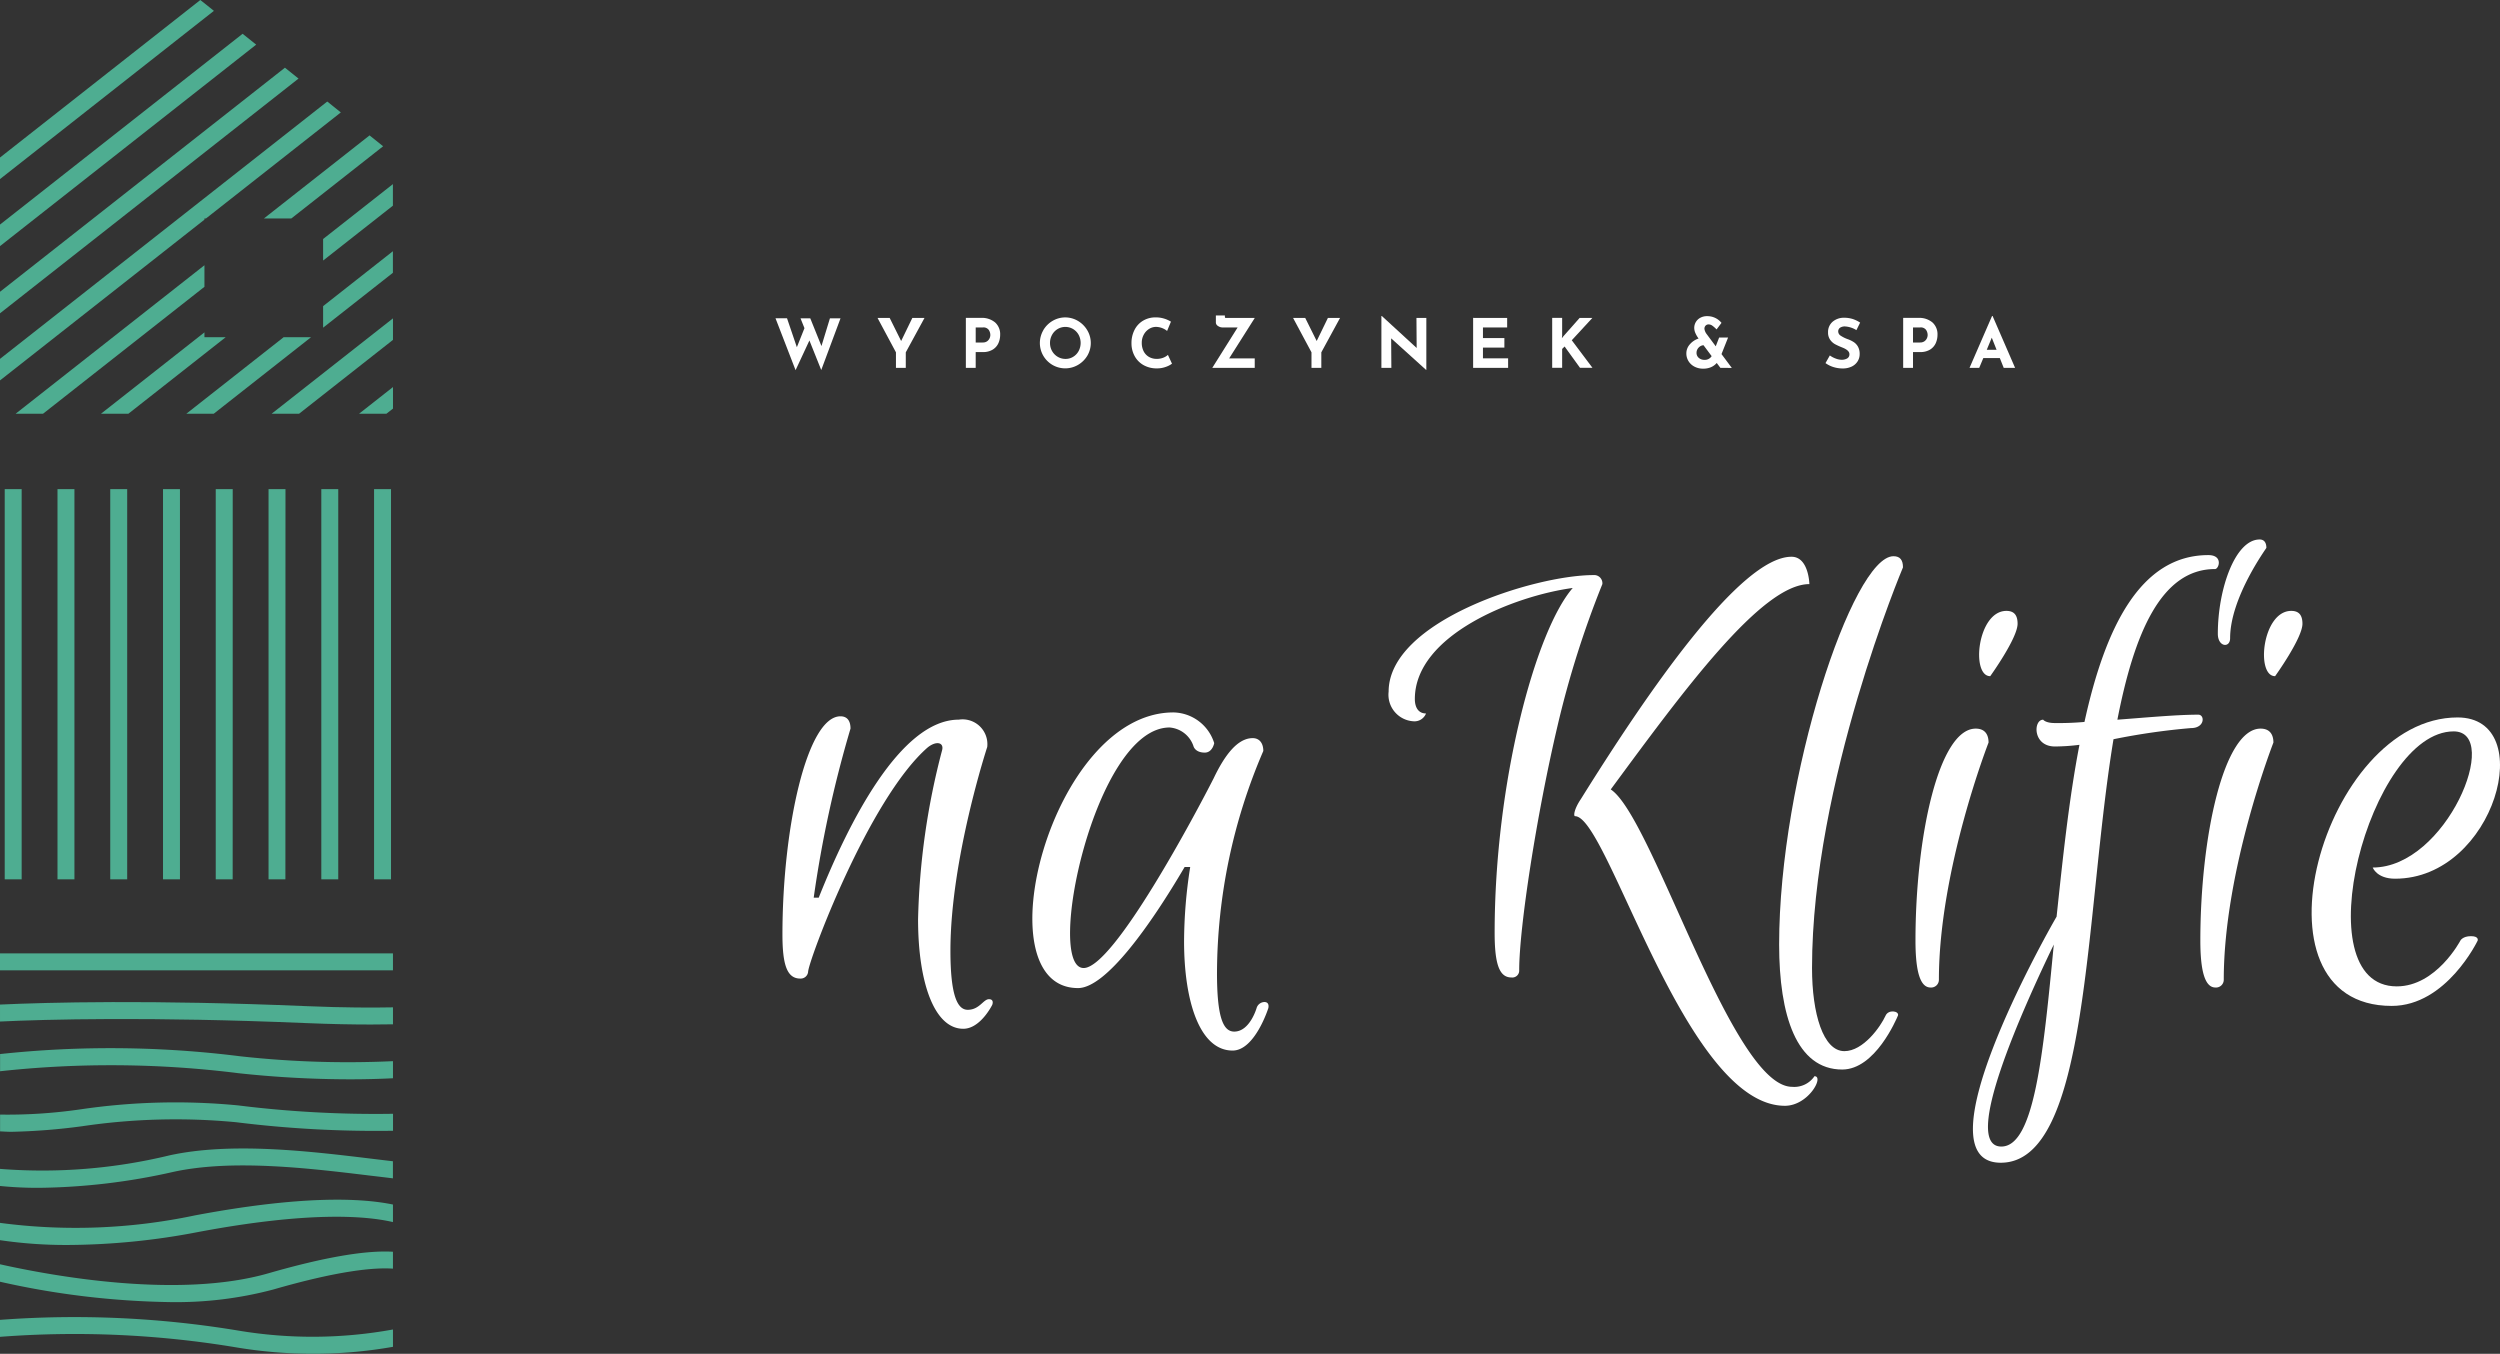 <svg xmlns="http://www.w3.org/2000/svg" width="190.206" height="103" viewBox="0 0 190.206 103">
  <rect x="0" y="0" width="190.206" height="103" fill="#333333" stroke="none"/>
  <g id="Group_52" data-name="Group 52" transform="translate(-281.52 -381.689)">
    <g id="Group_22" data-name="Group 22" transform="translate(281.52 381.689)">
      <path id="Path_101" data-name="Path 101" d="M283.634,496.874h-1.289V467.186h1.289Zm4.015-29.688H286.36v29.688h1.289Zm4.014,0h-1.289v29.688h1.289Zm4.014,0h-1.289v29.688h1.289Zm4.015,0H298.4v29.688h1.289Zm4.014,0h-1.289v29.688H303.7Zm4.015,0h-1.289v29.688h1.289Zm4.014,0h-1.289v29.688h1.289Z" transform="translate(-281.986 -429.97)" fill="#4ead91"/>
      <g id="Group_20" data-name="Group 20" transform="translate(0 72.536)">
        <path id="Path_102" data-name="Path 102" d="M287.8,576.16a48.5,48.5,0,0,1,11.689-.3,86.187,86.187,0,0,0,11.933.65v-1.292a84.546,84.546,0,0,1-11.79-.639,49.586,49.586,0,0,0-11.981.3,38.7,38.7,0,0,1-6.126.4v1.277c.284.012.568.033.853.033A47.468,47.468,0,0,0,287.8,576.16Z" transform="translate(-281.52 -563.014)" fill="#4ead91"/>
        <path id="Path_103" data-name="Path 103" d="M299.676,566.82a79.709,79.709,0,0,0,8.459.464c1.3,0,2.4-.036,3.283-.081v-1.3a74.662,74.662,0,0,1-11.6-.369,79.079,79.079,0,0,0-18.293-.172v1.308A77.9,77.9,0,0,1,299.676,566.82Z" transform="translate(-281.52 -557.703)" fill="#4ead91"/>
        <path id="Path_104" data-name="Path 104" d="M304.809,558.437c1.955.082,3.6.109,4.926.109q.953,0,1.683-.016v-1.291c-1.49.03-3.7.03-6.555-.09-11.874-.5-19.785-.284-23.342-.121v1.29C285,558.155,292.89,557.937,304.809,558.437Z" transform="translate(-281.52 -553.134)" fill="#4ead91"/>
        <rect id="Rectangle_405" data-name="Rectangle 405" width="29.897" height="1.289" transform="translate(0)" fill="#4ead91"/>
        <path id="Path_105" data-name="Path 105" d="M294.7,584.209c4.517-.986,10.353-.279,15.041.29q.863.1,1.673.2v-1.3c-.492-.057-1-.118-1.517-.181-4.787-.581-10.743-1.3-15.472-.27a41,41,0,0,1-12.908,1.031v1.3a28.568,28.568,0,0,0,2.929.142A48.329,48.329,0,0,0,294.7,584.209Z" transform="translate(-281.52 -567.584)" fill="#4ead91"/>
        <path id="Path_106" data-name="Path 106" d="M296.579,593.84c8.351-1.572,12.7-1.256,14.838-.759v-1.335c-2.478-.512-7-.693-15.076.828a43.853,43.853,0,0,1-14.821.567v1.316a34.375,34.375,0,0,0,5.209.366A53.337,53.337,0,0,0,296.579,593.84Z" transform="translate(-281.52 -572.638)" fill="#4ead91"/>
        <path id="Path_107" data-name="Path 107" d="M311.417,612.837a34.156,34.156,0,0,1-11.718.091,76.179,76.179,0,0,0-18.179-.824v1.292a74.7,74.7,0,0,1,17.964.8,35.276,35.276,0,0,0,5.856.487,34.707,34.707,0,0,0,6.078-.528Z" transform="translate(-281.52 -584.222)" fill="#4ead91"/>
        <path id="Path_108" data-name="Path 108" d="M302.312,603.326c4.988-1.44,7.669-1.686,9.105-1.587v-1.286q-3.129-.187-9.463,1.635c-6.8,1.963-16.384.222-20.434-.682v1.328a62.693,62.693,0,0,0,12.95,1.55A28.708,28.708,0,0,0,302.312,603.326Z" transform="translate(-281.52 -577.753)" fill="#4ead91"/>
      </g>
      <g id="Group_21" data-name="Group 21" transform="translate(0)">
        <path id="Path_109" data-name="Path 109" d="M297.075,408.333h.117l10.26-8.069-1.033-.827-24.9,19.58v1.64l15.555-12.232Z" transform="translate(-281.521 -391.712)" fill="#4ead91"/>
        <path id="Path_110" data-name="Path 110" d="M298.615,428.049l-14.368,11.3h2.085l12.283-9.659Z" transform="translate(-283.061 -407.869)" fill="#4ead91"/>
        <path id="Path_111" data-name="Path 111" d="M303.2,393.521,281.521,410.57v1.639l22.713-17.861Z" transform="translate(-281.521 -388.371)" fill="#4ead91"/>
        <path id="Path_112" data-name="Path 112" d="M299.98,387.6l-18.46,14.517v1.639l19.493-15.33Z" transform="translate(-281.521 -385.03)" fill="#4ead91"/>
        <path id="Path_113" data-name="Path 113" d="M329.736,411.674l6.985-5.493-1.033-.827-8.037,6.32Z" transform="translate(-307.571 -395.053)" fill="#4ead91"/>
        <path id="Path_114" data-name="Path 114" d="M296.762,381.689l-15.241,11.985v1.64l16.275-12.8Z" transform="translate(-281.521 -381.689)" fill="#4ead91"/>
        <path id="Path_115" data-name="Path 115" d="M307.04,440.147v-.366l-7.873,6.192h2.085l7.408-5.826Z" transform="translate(-291.486 -414.494)" fill="#4ead91"/>
        <path id="Path_116" data-name="Path 116" d="M338,431.418l5.31-4.176V425.6L338,429.778Z" transform="translate(-313.417 -406.487)" fill="#4ead91"/>
        <path id="Path_117" data-name="Path 117" d="M338,418.046v1.64l5.31-4.176v-1.64Z" transform="translate(-313.417 -399.862)" fill="#4ead91"/>
        <path id="Path_118" data-name="Path 118" d="M331.088,444.59l7.144-5.618v-1.639L329,444.59Z" transform="translate(-308.334 -413.112)" fill="#4ead91"/>
        <path id="Path_119" data-name="Path 119" d="M346.357,451.371l.5-.391v-1.639l-2.582,2.03Z" transform="translate(-316.957 -419.893)" fill="#4ead91"/>
        <path id="Path_120" data-name="Path 120" d="M321.493,440.622l-7.408,5.826h2.085l7.408-5.826Z" transform="translate(-299.91 -414.969)" fill="#4ead91"/>
      </g>
    </g>
    <g id="Group_50" data-name="Group 50" transform="translate(-1507.366 -6365.929)">
      <g id="Group_50-2" data-name="Group 50" transform="translate(1848.416 6788.662)">
        <path id="Path_214" data-name="Path 214" d="M1865.19,7134.864c-4.5,3.948-9.084,16.3-9.084,17.065a.568.568,0,0,1-.594.509c-1.019,0-1.359-1.062-1.359-3.354,0-8.108,1.868-16.6,4.415-16.6.51,0,.764.34.764.934a88.686,88.686,0,0,0-2.8,12.863h.382c2.25-5.646,6.2-13.542,10.655-13.542a1.888,1.888,0,0,1,2.165,2.081s-2.8,8.533-2.8,15.494c0,3.354.51,4.5,1.317,4.5.891,0,1.188-.807,1.613-.807s.254.424.254.424-.892,1.826-2.207,1.826c-2.207,0-3.439-3.524-3.439-8.32a55.032,55.032,0,0,1,1.826-12.863C1866.464,7134.481,1865.869,7134.312,1865.19,7134.864Z" transform="translate(-1854.153 -7119.03)" fill="#fff"/>
        <path id="Path_215" data-name="Path 215" d="M2094.415,7153.252c1.188,0,1.7-1.784,1.7-1.784a.641.641,0,0,1,.594-.466c.425,0,.3.466.3.466s-1.019,3.227-2.717,3.227c-2.5,0-3.693-3.735-3.693-8.32a37.021,37.021,0,0,1,.467-5.646h-.424c-2.59,4.415-5.986,9.212-8.109,9.212-7.386,0-2.08-20.972,7.259-20.972a3.317,3.317,0,0,1,3.1,2.335s-.126.722-.721.722c-.722,0-.849-.467-.849-.467a2.086,2.086,0,0,0-1.825-1.444c-5.689,0-9.509,18.3-6.538,18.3,2.292,0,8.575-11.844,9.891-14.434.849-1.782,1.825-3.056,2.971-3.056.51,0,.807.382.807.976a42.935,42.935,0,0,0-3.524,16.854C2093.1,7152.148,2093.566,7153.252,2094.415,7153.252Z" transform="translate(-2060.042 -7115.81)" fill="#fff"/>
        <path id="Path_216" data-name="Path 216" d="M2416.127,6990.918a73.479,73.479,0,0,0-3.4,10.74c-1.613,6.835-2.928,15.41-2.928,18.636a.525.525,0,0,1-.594.552c-.935,0-1.274-1.061-1.274-3.4,0-11.419,3.1-22.966,5.943-26.234-4.415.594-12.014,3.566-12.014,8.448,0,.679.3,1.1.85,1.1a.942.942,0,0,1-.977.594,2.023,2.023,0,0,1-1.868-2.25c0-5.391,11.122-8.872,15.579-8.872A.625.625,0,0,1,2416.127,6990.918Zm-1.655,16.386c5.051-8.108,12.14-18.467,16.046-18.467,1.317,0,1.359,2.081,1.359,2.081-3.651,0-9.637,8.192-15.113,15.622,3.184,2.079,9.212,22.626,13.8,22.626a1.853,1.853,0,0,0,1.7-.807c.764,0-.467,2.25-2.25,2.25-7.6,0-13.457-22.032-15.961-22.032C2413.92,7008.578,2413.963,7008.068,2414.472,7007.3Z" transform="translate(-2353.745 -6987.522)" fill="#fff"/>
        <path id="Path_217" data-name="Path 217" d="M2760.417,7023.279c-.128.3-1.74,4.117-4.245,4.117-3.481,0-4.8-4.117-4.8-9.509,0-12.693,5.6-29.545,8.7-29.545.51,0,.722.3.722.849,0,0-6.92,16.386-6.92,30.48,0,3.481.85,6.326,2.462,6.326,1.443,0,2.759-1.868,3.142-2.717C2759.7,7022.812,2760.5,7022.939,2760.417,7023.279Z" transform="translate(-2675.541 -6987.068)" fill="#fff"/>
        <path id="Path_218" data-name="Path 218" d="M2878.658,7046.519c.679,0,.976.425.976,1.061,0,0-3.778,9.68-3.778,18.043a.59.59,0,0,1-.636.593c-.764,0-1.146-1.146-1.146-3.565C2874.074,7054.712,2875.856,7046.519,2878.658,7046.519Zm3.185-7.98c0,1.1-2.081,3.99-2.081,3.99-1.486,0-.976-4.967,1.231-4.967C2881.587,7037.562,2881.843,7037.9,2881.843,7038.539Z" transform="translate(-2787.87 -7032.128)" fill="#fff"/>
        <path id="Path_219" data-name="Path 219" d="M2936.485,6988.47c-2.207,13.373-1.825,32.221-8.576,32.221-6.24,0,3.185-16.9,4.246-18.721.467-4.372.934-8.915,1.74-13.075a15.316,15.316,0,0,1-1.868.127c-1.7,0-1.656-2.038-.892-2.038,0,0,.17.255.892.255a21.883,21.883,0,0,0,2.25-.085c1.571-7.174,4.245-12.693,9.424-12.693,1.146,0,.806,1.062.509,1.062-4.117,0-6.155,4.924-7.429,11.461,2.25-.17,4.542-.382,6.156-.382.509,0,.509,1.02-.552,1.02A51.24,51.24,0,0,0,2936.485,6988.47Zm-4.542,15.622c-2.335,4.839-7.089,15.368-3.991,15.368C2930.457,7019.459,2931.135,7012.455,2931.943,7004.092Zm12.48-23.645c0-3.4,1.317-7.174,3.184-7.174.382,0,.51.3.51.636,0,.043-2.759,3.778-2.759,6.877C2945.358,6981.55,2944.423,6981.465,2944.423,6980.447Z" transform="translate(-2835.215 -6973.272)" fill="#fff"/>
        <path id="Path_220" data-name="Path 220" d="M3135.081,7046.519c.679,0,.976.425.976,1.061,0,0-3.778,9.68-3.778,18.043a.59.59,0,0,1-.636.593c-.764,0-1.146-1.146-1.146-3.565C3130.5,7054.712,3132.279,7046.519,3135.081,7046.519Zm3.185-7.98c0,1.1-2.081,3.99-2.081,3.99-1.486,0-.976-4.967,1.231-4.967C3138.01,7037.562,3138.266,7037.9,3138.266,7038.539Z" transform="translate(-3022.62 -7032.128)" fill="#fff"/>
        <path id="Path_221" data-name="Path 221" d="M3241.485,7134.551c-6.41,0-11.5,19.4-4.33,19.4,3.013,0,4.839-3.481,4.839-3.481s.17-.339.806-.339.51.339.51.339-2.377,4.967-6.538,4.967c-11.334,0-5.221-21.947,5.01-21.947,6.2,0,2.844,12.269-4.755,12.269-1.4,0-1.7-.85-1.7-.85C3240.934,7144.909,3245.179,7134.551,3241.485,7134.551Z" transform="translate(-3114.334 -7119.949)" fill="#fff"/>
      </g>
      <g id="Group_51" data-name="Group 51" transform="translate(1847.886 6771.618)">
        <path id="Path_222" data-name="Path 222" d="M1851.368,6778.117l-.9-2.249-1.053,2.26-1.526-3.947h.876l.748,2.2.578-1.449-.3-.749h.742l.851,2.11.645-2.11h.805Z" transform="translate(-1847.886 -6773.964)" fill="#fff"/>
        <path id="Path_223" data-name="Path 223" d="M1943.361,6773.877l-1.424,2.615v1.181h-.748v-1.181l-1.4-2.615h.924l.871,1.754.851-1.754Z" transform="translate(-1932.023 -6773.686)" fill="#fff"/>
        <path id="Path_224" data-name="Path 224" d="M2021.487,6774.22a1.2,1.2,0,0,1,.382.936,1.557,1.557,0,0,1-.132.637,1.115,1.115,0,0,1-.428.488,1.393,1.393,0,0,1-.766.191h-.536v1.2h-.748v-3.8h1.15A1.558,1.558,0,0,1,2021.487,6774.22Zm-.609,1.429a.564.564,0,0,0,.186-.225.616.616,0,0,0,.057-.248.715.715,0,0,0-.119-.389.5.5,0,0,0-.458-.188h-.536v1.145h.531A.559.559,0,0,0,2020.879,6775.649Z" transform="translate(-2004.774 -6773.686)" fill="#fff"/>
        <path id="Path_225" data-name="Path 225" d="M2086.093,6774.372a1.971,1.971,0,0,1,.707-.714,1.891,1.891,0,0,1,1.935,0,2.015,2.015,0,0,1,.712.714,1.9,1.9,0,0,1,0,1.935,1.988,1.988,0,0,1-.712.7,1.932,1.932,0,0,1-1.937,0,1.951,1.951,0,0,1-.7-.7,1.928,1.928,0,0,1,0-1.935Zm.671,1.573a1.178,1.178,0,0,0,.428.441,1.147,1.147,0,0,0,.6.163,1.087,1.087,0,0,0,.583-.163,1.145,1.145,0,0,0,.413-.438,1.319,1.319,0,0,0,0-1.23,1.181,1.181,0,0,0-.421-.441,1.154,1.154,0,0,0-1.181,0,1.177,1.177,0,0,0-.421.441,1.252,1.252,0,0,0-.155.619A1.214,1.214,0,0,0,2086.764,6775.945Z" transform="translate(-2065.722 -6773.242)" fill="#fff"/>
        <path id="Path_226" data-name="Path 226" d="M2170.971,6777.152a1.93,1.93,0,0,1-.686.118,2,2,0,0,1-1.032-.258,1.741,1.741,0,0,1-.67-.694,2,2,0,0,1-.232-.957,2.182,2.182,0,0,1,.232-1.021,1.708,1.708,0,0,1,.65-.7,1.836,1.836,0,0,1,.965-.25,2.087,2.087,0,0,1,.64.093,2.2,2.2,0,0,1,.516.232l-.294.707a1.373,1.373,0,0,0-.836-.31.992.992,0,0,0-.541.16,1.154,1.154,0,0,0-.4.436,1.26,1.26,0,0,0-.149.611,1.4,1.4,0,0,0,.139.642,1.032,1.032,0,0,0,.4.431,1.155,1.155,0,0,0,.6.154,1.33,1.33,0,0,0,.5-.09,1.114,1.114,0,0,0,.351-.214l.309.67A1.7,1.7,0,0,1,2170.971,6777.152Z" transform="translate(-2141.265 -6773.242)" fill="#fff"/>
        <path id="Path_227" data-name="Path 227" d="M2242.378,6774.884h1.945v.722h-3.23l1.929-3.075h-1.156a.592.592,0,0,1-.337-.111.316.316,0,0,1-.163-.26v-.542h.686v.073c0,.059.007.094.021.1a.09.09,0,0,0,.067.016l.077,0h2.11Z" transform="translate(-2207.86 -6771.618)" fill="#fff"/>
        <path id="Path_228" data-name="Path 228" d="M2317.416,6773.877l-1.424,2.615v1.181h-.748v-1.181l-1.4-2.615h.924l.872,1.754.852-1.754Z" transform="translate(-2274.463 -6773.686)" fill="#fff"/>
        <path id="Path_229" data-name="Path 229" d="M2396.733,6772.259v3.951h-.02l-2.657-2.4.016,2.244h-.758v-3.946h.031l2.652,2.435-.016-2.285Z" transform="translate(-2347.214 -6772.068)" fill="#fff"/>
        <path id="Path_230" data-name="Path 230" d="M2478.48,6773.877v.722h-1.841v.81h1.63v.722h-1.63v.82h1.914v.722h-2.662v-3.8Z" transform="translate(-2422.812 -6773.686)" fill="#fff"/>
        <path id="Path_231" data-name="Path 231" d="M2547.792,6775.419l.113-.145,1.238-1.4h.97l-1.568,1.7,1.573,2.094h-.948l-1.171-1.62-.186.186v1.434h-.758v-3.8h.758v1.352Z" transform="translate(-2487.961 -6773.686)" fill="#fff"/>
        <path id="Path_232" data-name="Path 232" d="M2670.416,6776.165l-.279-.372a1.177,1.177,0,0,1-.428.317,1.467,1.467,0,0,1-.609.116,1.389,1.389,0,0,1-.647-.149,1.157,1.157,0,0,1-.459-.415,1.105,1.105,0,0,1-.168-.6,1.026,1.026,0,0,1,.266-.688,1.486,1.486,0,0,1,.663-.441l-.01-.016a2,2,0,0,1-.219-.371,1.007,1.007,0,0,1-.1-.428.871.871,0,0,1,.447-.756,1.049,1.049,0,0,1,.539-.131,1.38,1.38,0,0,1,1.088.511l-.376.5a2.183,2.183,0,0,0-.317-.283.486.486,0,0,0-.276-.1.308.308,0,0,0-.248.1.345.345,0,0,0-.082.234.838.838,0,0,0,.175.408l.686.923.258-.665H2671l-.5,1.258.784,1.052Zm-.666-.893-.619-.83a.56.56,0,0,0-.379.19.566.566,0,0,0-.152.387.489.489,0,0,0,.173.387.637.637,0,0,0,.431.149A.6.6,0,0,0,2669.75,6775.272Z" transform="translate(-2598.524 -6772.177)" fill="#fff"/>
        <path id="Path_233" data-name="Path 233" d="M2794.558,6774.3a.653.653,0,0,0-.385.1.338.338,0,0,0-.136.294.385.385,0,0,0,.2.317,2.455,2.455,0,0,0,.529.26,2.2,2.2,0,0,1,.459.225,1.013,1.013,0,0,1,.317.348,1.125,1.125,0,0,1,.126.562,1.026,1.026,0,0,1-.152.544,1.062,1.062,0,0,1-.447.4,1.549,1.549,0,0,1-.7.147,2.331,2.331,0,0,1-.676-.1,2.108,2.108,0,0,1-.624-.307l.33-.583a1.8,1.8,0,0,0,.448.237,1.332,1.332,0,0,0,.454.093.822.822,0,0,0,.413-.1.351.351,0,0,0,.175-.328c0-.2-.184-.366-.552-.51a5.034,5.034,0,0,1-.542-.248,1.105,1.105,0,0,1-.374-.341.936.936,0,0,1-.157-.557,1.027,1.027,0,0,1,.323-.79,1.31,1.31,0,0,1,.859-.325,2.25,2.25,0,0,1,.707.1,2.416,2.416,0,0,1,.552.271l-.284.573A1.846,1.846,0,0,0,2794.558,6774.3Z" transform="translate(-2713.181 -6773.464)" fill="#fff"/>
        <path id="Path_234" data-name="Path 234" d="M2865.238,6774.22a1.2,1.2,0,0,1,.382.936,1.557,1.557,0,0,1-.132.637,1.115,1.115,0,0,1-.428.488,1.392,1.392,0,0,1-.766.191h-.537v1.2h-.748v-3.8h1.15A1.558,1.558,0,0,1,2865.238,6774.22Zm-.609,1.429a.559.559,0,0,0,.185-.225.609.609,0,0,0,.057-.248.715.715,0,0,0-.119-.389.5.5,0,0,0-.458-.188h-.537v1.145h.531A.559.559,0,0,0,2864.629,6775.649Z" transform="translate(-2777.211 -6773.686)" fill="#fff"/>
        <path id="Path_235" data-name="Path 235" d="M2925,6775.313h-1.259l-.31.742h-.737l1.713-3.946h.041l1.712,3.946h-.866Zm-.248-.63-.366-.923-.382.923Z" transform="translate(-2831.847 -6772.068)" fill="#fff"/>
      </g>
    </g>
  </g>
</svg>
